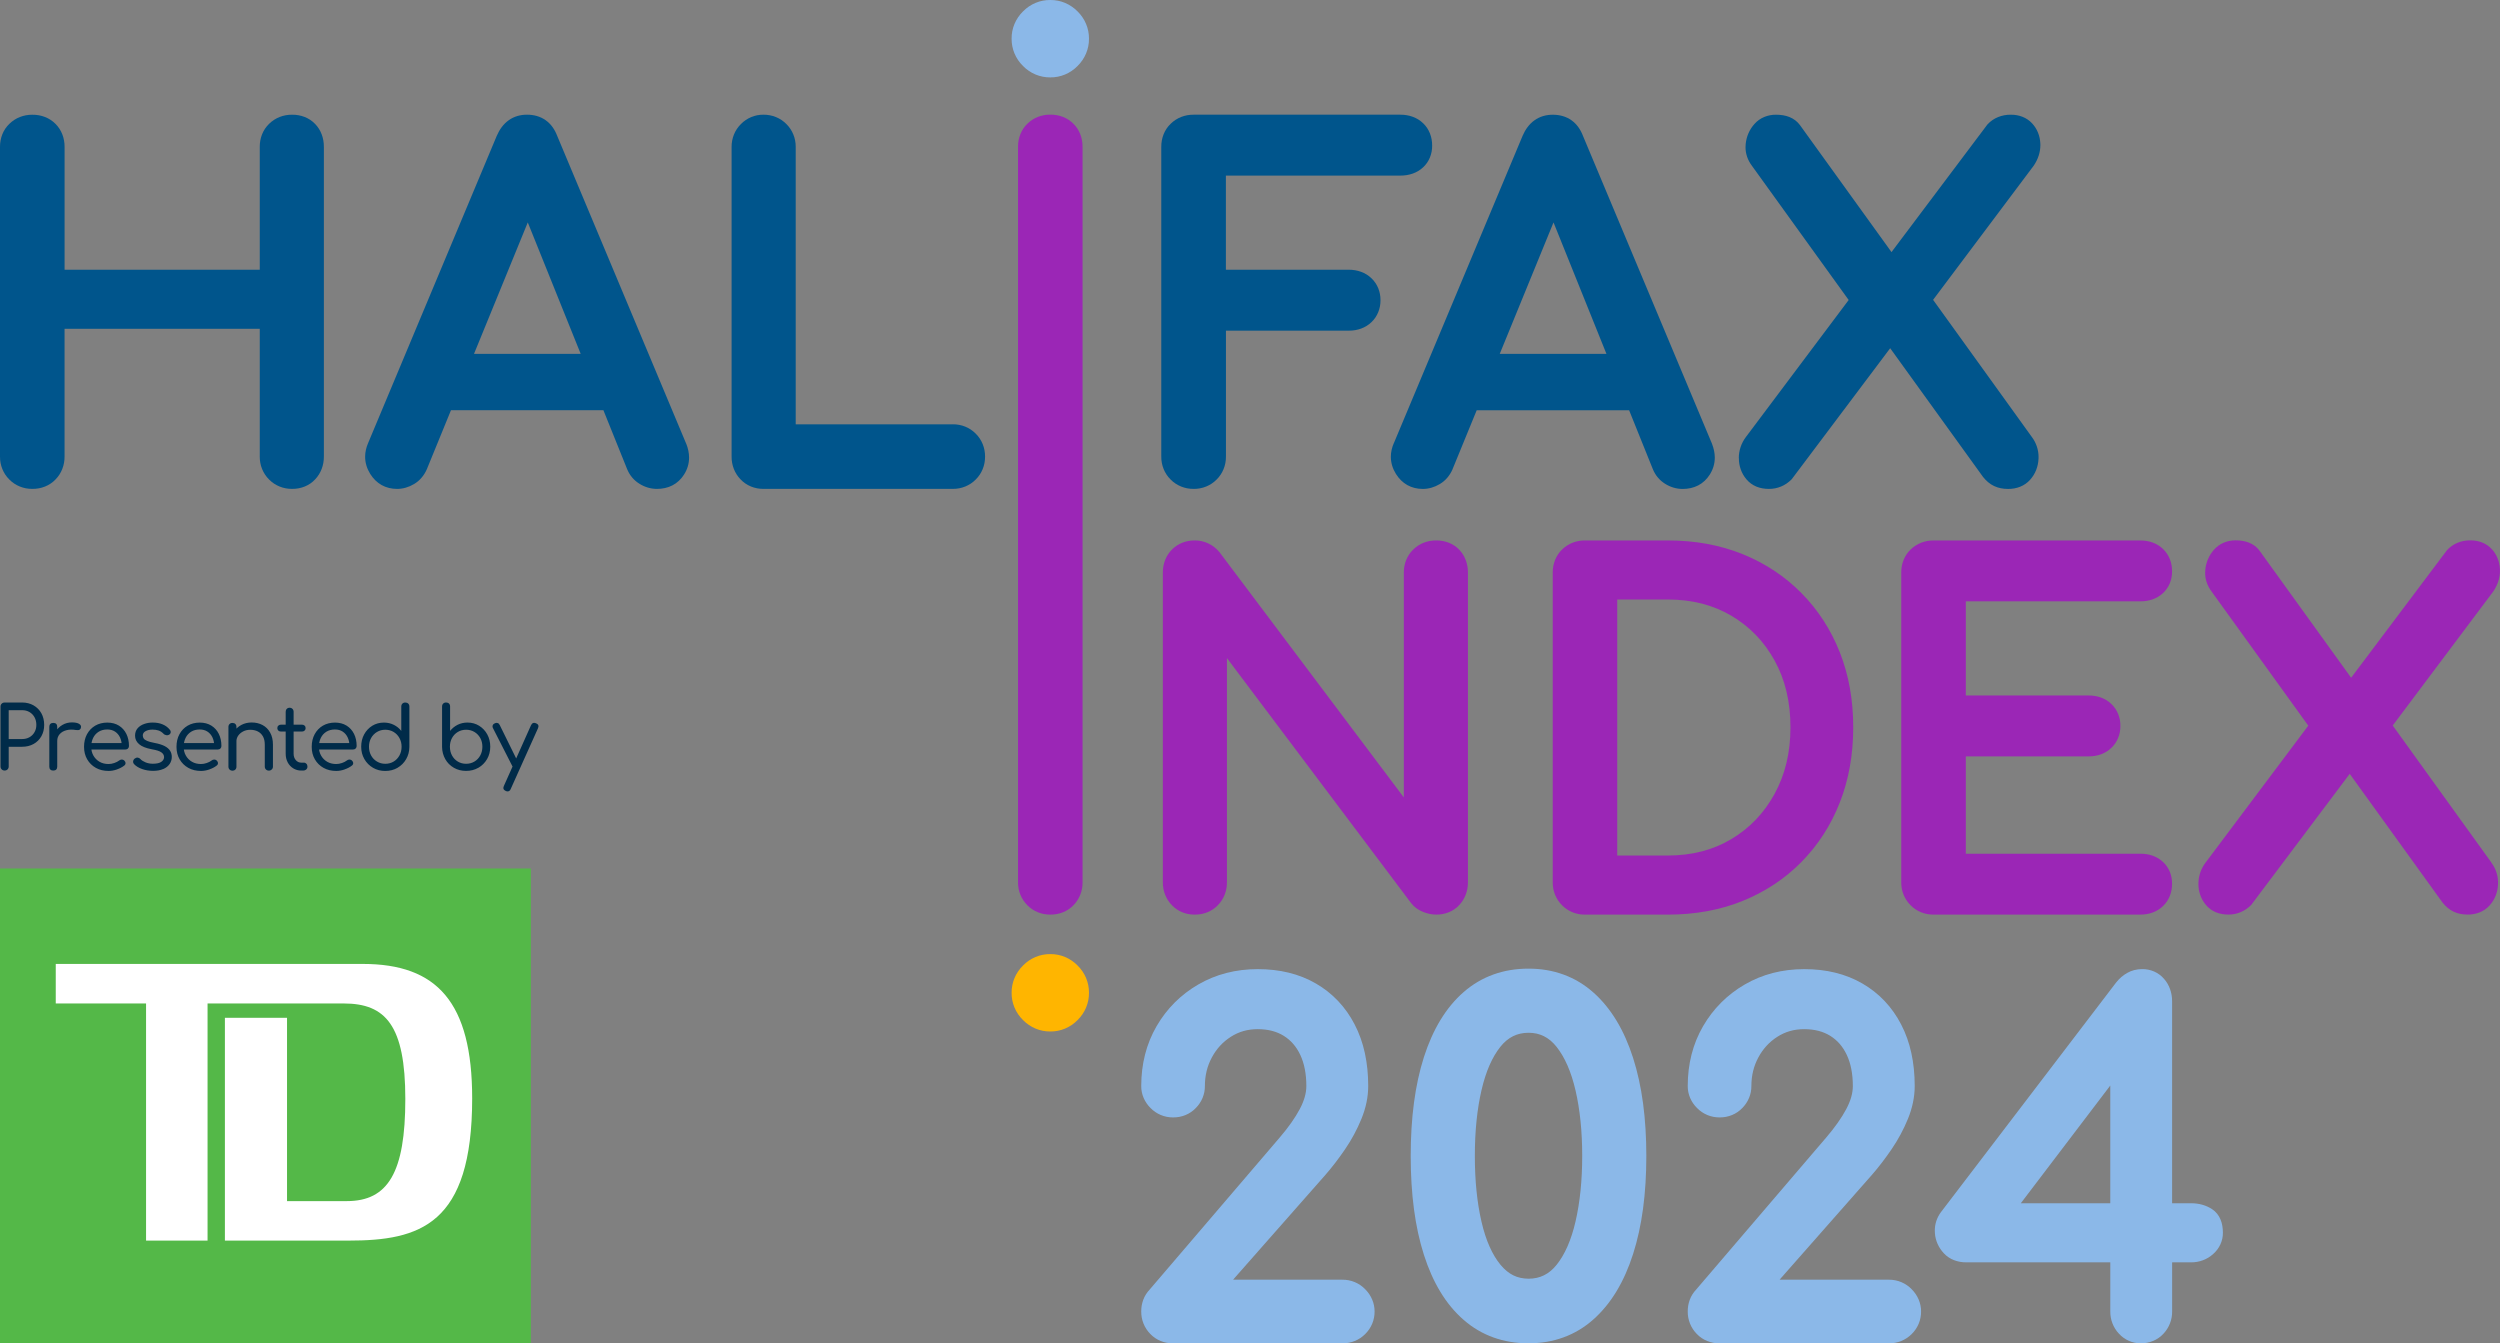 <?xml version="1.0" encoding="UTF-8"?>
<svg xmlns="http://www.w3.org/2000/svg" id="Layer_2" data-name="Layer 2" viewBox="0 0 965.42 518.74">
  <rect x="0" y="0" width="965.42" height="518.74" fill="#808080" stroke="none"/>
  <defs>
    <style>
      .cls-1 {
        fill: #54b848;
      }

      .cls-1, .cls-2, .cls-3, .cls-4, .cls-5, .cls-6, .cls-7, .cls-8 {
        stroke-width: 0px;
      }

      .cls-2 {
        fill: #231f20;
      }

      .cls-3 {
        fill: #8bb8e8;
      }

      .cls-4 {
        fill: #9b26b6;
      }

      .cls-5 {
        fill: #fff;
      }

      .cls-6 {
        fill: #ffb500;
      }

      .cls-7 {
        fill: #002b49;
      }

      .cls-8 {
        fill: #00558c;
      }
    </style>
  </defs>
  <g id="Layer_1-2" data-name="Layer 1">
    <g>
      <g>
        <path class="cls-8" d="m265,171.38l-49.82-118.89h0c-.93-2.46-2.39-4.59-4.43-6.04-2.07-1.49-4.61-2.17-7.25-2.16-2.56-.01-5.04.69-7.07,2.16-2.04,1.45-3.54,3.55-4.6,6.01h0s-49.63,118.53-49.63,118.53h0c-.77,1.74-1.2,3.57-1.2,5.4,0,2.33.71,4.61,1.97,6.62,1.12,1.8,2.6,3.3,4.41,4.31,1.8,1.01,3.86,1.48,5.97,1.48,2.28,0,4.52-.67,6.53-1.87,2.22-1.3,3.92-3.34,4.96-5.75l.02-.04,9.29-22.72h58.87l9.13,22.67c.93,2.35,2.59,4.37,4.74,5.7,2.05,1.3,4.4,2.01,6.79,2.01,2.13,0,4.17-.42,5.99-1.36,1.82-.93,3.34-2.38,4.45-4.12,1.28-1.97,1.99-4.26,1.98-6.6,0-1.77-.38-3.55-1.06-5.29v-.04Zm-40.75-34.72h-41.21l20.77-50.77,20.44,50.77Z"></path>
        <path class="cls-8" d="m112.78,44.3c-3.31-.03-6.49,1.19-8.82,3.48-2.43,2.3-3.69,5.58-3.65,8.99v47.4H24.94v-47.4c.03-3.38-1.17-6.63-3.52-8.94h0c-2.32-2.36-5.56-3.56-8.94-3.52-3.31-.03-6.49,1.19-8.82,3.48C1.22,50.08-.03,53.36,0,56.76v119.56c-.03,3.33,1.25,6.54,3.61,8.86,2.32,2.36,5.53,3.64,8.86,3.61,3.41.04,6.68-1.22,8.98-3.65,2.29-2.33,3.51-5.51,3.48-8.82v-49.34h75.38v49.34c-.03,3.33,1.25,6.54,3.61,8.86,2.32,2.36,5.52,3.64,8.86,3.61,3.4.04,6.68-1.23,8.93-3.69,2.22-2.34,3.38-5.5,3.36-8.78V56.76c.03-3.36-1.11-6.57-3.39-8.9-2.27-2.39-5.52-3.6-8.9-3.56Z"></path>
        <path class="cls-8" d="m367.93,163.86h-60.65V56.76c.03-3.34-1.25-6.54-3.61-8.86-2.32-2.36-5.52-3.64-8.86-3.61-3.26-.03-6.4,1.28-8.68,3.61-2.36,2.32-3.64,5.53-3.61,8.86v119.56c-.03,3.3,1.19,6.49,3.48,8.82,2.27,2.4,5.48,3.68,8.81,3.65h73.12c3.33.03,6.54-1.25,8.86-3.61,2.36-2.32,3.64-5.52,3.61-8.86.03-3.33-1.25-6.54-3.61-8.86-2.32-2.37-5.53-3.64-8.86-3.61Z"></path>
        <path class="cls-3" d="m405.59,0c-3.98-.03-7.73,1.55-10.54,4.41-2.85,2.81-4.44,6.56-4.4,10.54-.03,3.98,1.55,7.72,4.4,10.53,2.81,2.86,6.56,4.44,10.54,4.41,3.98.03,7.73-1.55,10.53-4.41,2.85-2.81,4.44-6.56,4.41-10.53.03-3.98-1.55-7.73-4.41-10.54C413.31,1.55,409.56-.03,405.59,0Z"></path>
        <path class="cls-8" d="m671.5,176.95c-.02,2.97.98,5.84,2.88,8.1,1.03,1.25,2.38,2.24,3.88,2.86,1.5.62,3.14.89,4.83.89,3.26.03,6.39-1.28,8.68-3.61l.16-.16,38-50.56,35.84,49.68.05.07c1.18,1.48,2.59,2.7,4.25,3.48,1.65.78,3.47,1.11,5.38,1.11,3.26.04,6.43-1.15,8.54-3.57,1.98-2.19,3.08-5.03,3.22-8.03l.02-.7c.01-2.79-.9-5.5-2.58-7.74h0s-38.15-52.98-38.15-52.98l38.87-51.83.05-.07c1.6-2.39,2.51-5.09,2.51-7.85l-.02-.67c-.13-2.89-1.22-5.64-3.16-7.72-2.07-2.28-5.12-3.39-8.25-3.35-3.4-.04-6.68,1.23-8.94,3.69l-.12.13-37,49.23-35.35-49.04-.02-.02c-1.01-1.39-2.43-2.45-4.02-3.09-1.59-.64-3.32-.9-5.16-.9-3.18-.04-6.3,1.19-8.37,3.57-1.92,2.13-3.09,4.81-3.38,7.67-.05.43-.07.86-.07,1.3-.01,2.57.88,5.07,2.44,7.14h0s37.39,51.87,37.39,51.87l-39.65,52.86c-1.81,2.38-2.79,5.26-2.78,8.24Z"></path>
        <path class="cls-8" d="m460.95,188.8c3.33.03,6.54-1.25,8.86-3.61,2.36-2.32,3.64-5.52,3.61-8.86v-48.64h47.4c3.33.03,6.51-1.06,8.81-3.3h0c2.29-2.17,3.51-5.27,3.47-8.46.04-3.19-1.18-6.29-3.48-8.46-2.3-2.25-5.49-3.33-8.82-3.31h-47.4v-36.35h67.36c3.3.02,6.45-1,8.77-3.17,2.33-2.12,3.56-5.22,3.52-8.41.03-3.27-1.15-6.43-3.48-8.63-2.3-2.25-5.49-3.33-8.82-3.31h-79.83c-3.31-.03-6.49,1.19-8.82,3.48-2.43,2.3-3.69,5.58-3.65,8.99v119.56c-.03,3.33,1.25,6.54,3.61,8.86,2.32,2.36,5.53,3.64,8.86,3.61Z"></path>
        <path class="cls-8" d="m538.3,171c-.77,1.74-1.2,3.56-1.2,5.4,0,2.33.71,4.61,1.97,6.62,1.12,1.8,2.6,3.3,4.41,4.31,1.8,1.01,3.86,1.48,5.97,1.48,2.28,0,4.52-.67,6.53-1.87,2.22-1.3,3.92-3.34,4.96-5.75v-.03s9.31-22.72,9.31-22.72h58.87l9.13,22.67c.93,2.35,2.59,4.37,4.74,5.7,2.05,1.3,4.4,2.01,6.79,2.01,2.13,0,4.17-.42,5.99-1.36,1.82-.93,3.34-2.38,4.45-4.12,1.29-1.99,1.99-4.29,1.98-6.63,0-1.77-.39-3.54-1.06-5.27v-.03s-49.83-118.9-49.83-118.9h0c-.93-2.46-2.39-4.59-4.43-6.04-2.07-1.49-4.61-2.17-7.25-2.16-2.56-.01-5.04.69-7.07,2.16-2.04,1.45-3.54,3.55-4.6,6.01v.02s-49.64,118.51-49.64,118.51h0Zm40.85-34.34l20.77-50.77,20.44,50.77h-41.21Z"></path>
        <path class="cls-4" d="m396.73,349.58c2.32,2.36,5.52,3.64,8.86,3.61,3.4.04,6.68-1.22,8.98-3.65h0c2.29-2.34,3.51-5.51,3.48-8.82V56.74c.03-3.39-1.17-6.63-3.52-8.94h0c-2.32-2.36-5.56-3.56-8.94-3.53-3.31-.03-6.49,1.19-8.82,3.48h0c-2.41,2.31-3.68,5.57-3.64,8.99v283.98c-.03,3.34,1.26,6.54,3.6,8.85h0Z"></path>
        <polygon class="cls-2" points="549.71 352.22 549.59 352.17 549.59 352.17 549.71 352.22"></polygon>
        <polygon class="cls-2" points="549.58 352.17 549.59 352.17 549.58 352.17 549.58 352.17"></polygon>
        <path class="cls-4" d="m563.51,349.5c2.22-2.34,3.38-5.5,3.36-8.78v-119.56c.03-3.36-1.11-6.57-3.39-8.9-2.27-2.39-5.52-3.6-8.9-3.56-3.31-.03-6.49,1.19-8.81,3.49-2.42,2.29-3.69,5.57-3.66,8.98v86.77l-71.14-94.65-.06-.07c-2.37-2.88-5.87-4.57-9.57-4.52-3.31-.03-6.49,1.19-8.77,3.52-2.35,2.32-3.55,5.56-3.52,8.94v119.56c-.03,3.31,1.2,6.49,3.48,8.82,2.27,2.4,5.48,3.69,8.81,3.65,3.4.04,6.68-1.22,8.98-3.65h0c2.29-2.34,3.51-5.51,3.48-8.82v-86.59l71.1,94.59.02.02c1.19,1.55,2.83,2.72,4.67,3.43,1.65.65,3.32,1.02,4.99,1.02,3.41.04,6.69-1.23,8.94-3.69Z"></path>
        <path class="cls-4" d="m695.63,332.88c6.44-6.5,11.41-14.2,14.86-23.01,3.46-8.83,5.17-18.53,5.17-29.01,0-10.48-1.71-20.15-5.17-28.93-3.45-8.75-8.42-16.42-14.85-22.92-6.43-6.5-14.04-11.53-22.74-15.04-8.73-3.53-18.37-5.27-28.87-5.27h-31.96c-3.31-.03-6.49,1.19-8.82,3.48h0c-2.41,2.31-3.68,5.57-3.64,8.99v119.56c-.03,3.34,1.26,6.54,3.6,8.85h0c2.32,2.37,5.52,3.65,8.86,3.62h31.96c10.49,0,20.14-1.74,28.87-5.27,8.7-3.51,16.31-8.54,22.74-15.04Zm-10.34-26.32c-4.1,7.47-9.62,13.24-16.72,17.48-7.05,4.21-15.15,6.33-24.55,6.34h-19.49v-98.87h19.49c9.4,0,17.51,2.11,24.56,6.26,7.1,4.19,12.62,9.9,16.71,17.3,4.06,7.35,6.13,15.88,6.13,25.79,0,9.78-2.06,18.28-6.13,25.7l2.88,1.58-2.88-1.58Z"></path>
        <path class="cls-4" d="m737.84,212.17h0c-2.41,2.31-3.68,5.57-3.64,8.99v119.56c-.03,3.34,1.26,6.54,3.6,8.85h0c2.32,2.37,5.52,3.65,8.86,3.62h79.83c3.32.03,6.51-1.06,8.81-3.31,2.33-2.2,3.51-5.36,3.48-8.63.04-3.19-1.19-6.29-3.52-8.41-2.31-2.17-5.46-3.2-8.76-3.17h-67.36v-37.58h47.4c3.33.03,6.51-1.06,8.81-3.3,2.3-2.17,3.51-5.27,3.48-8.46.04-3.19-1.18-6.29-3.48-8.46-2.3-2.25-5.48-3.33-8.81-3.3h-47.4v-36.35h67.36c3.3.02,6.45-1,8.76-3.17,2.34-2.12,3.56-5.22,3.52-8.41.03-3.27-1.15-6.43-3.48-8.63-2.3-2.25-5.48-3.33-8.81-3.3h-79.83c-3.31-.03-6.49,1.19-8.82,3.48Z"></path>
        <polygon class="cls-2" points="964.41 341.58 964.41 341.59 964.41 341.6 964.41 341.58"></polygon>
        <polygon class="cls-2" points="858.75 219.93 858.75 219.93 858.75 219.92 858.75 219.93"></polygon>
        <path class="cls-4" d="m962.14,333.15h0s-38.15-52.98-38.15-52.98l38.87-51.82.05-.08c1.6-2.4,2.51-5.1,2.5-7.87l-.02-.64v-.03s0,0,0,0c-.14-2.88-1.23-5.62-3.16-7.7h-.01c-2.07-2.28-5.12-3.39-8.24-3.36-3.4-.04-6.68,1.23-8.93,3.69l-.12.13-37,49.23-35.37-49.07h0c-1.01-1.38-2.43-2.44-4.02-3.08-1.59-.64-3.32-.9-5.17-.9-3.18-.04-6.29,1.2-8.36,3.57-1.92,2.12-3.09,4.81-3.38,7.67-.05.43-.07.87-.07,1.31-.01,2.57.88,5.07,2.43,7.14h0s37.39,51.87,37.39,51.87l-39.65,52.86c-1.8,2.39-2.78,5.27-2.77,8.24-.02,2.96.97,5.84,2.86,8.09h0c1.03,1.26,2.38,2.25,3.88,2.87,1.5.62,3.14.89,4.84.89,3.26.03,6.39-1.28,8.68-3.61l.16-.16,38-50.57,35.84,49.69.05.06c1.18,1.47,2.58,2.69,4.25,3.48,1.65.78,3.48,1.11,5.38,1.11,3.25.04,6.43-1.15,8.54-3.57,1.97-2.18,3.09-5.02,3.21-8.03l.02-.71c.01-2.79-.9-5.49-2.57-7.72Z"></path>
        <path class="cls-3" d="m518.37,494.16h-42.18l35.64-40.46h0c2.57-2.95,5.09-6.23,7.57-9.86,2.54-3.72,4.65-7.63,6.33-11.74,1.73-4.23,2.63-8.49,2.63-12.72,0-9-1.7-16.97-5.23-23.76-3.49-6.75-8.54-12.1-14.96-15.81-6.45-3.75-14.02-5.57-22.49-5.56-8.39,0-16.11,1.96-22.93,5.92-6.77,3.92-12.2,9.35-16.12,16.12-3.96,6.82-5.92,14.6-5.92,23.1-.03,3.19,1.31,6.25,3.61,8.51,2.28,2.33,5.42,3.64,8.68,3.61,3.33.04,6.54-1.26,8.81-3.65,2.23-2.26,3.51-5.3,3.48-8.46,0-4.1.9-7.72,2.7-11.07,1.82-3.37,4.22-5.97,7.35-7.97,3.07-1.96,6.42-2.92,10.33-2.93,4.11,0,7.38.91,10.1,2.59,2.74,1.73,4.82,4.09,6.36,7.35,1.52,3.24,2.34,7.22,2.34,12.03,0,2.65-.78,5.58-2.53,8.88-1.79,3.38-4.39,7.08-7.81,11.06l-50.16,58.64h.01c-2.18,2.25-3.3,5.31-3.27,8.49-.03,3.23,1.22,6.34,3.48,8.64,2.27,2.4,5.48,3.69,8.81,3.65h65.35c3.33.03,6.54-1.25,8.86-3.61,2.33-2.29,3.64-5.42,3.61-8.68.03-3.19-1.3-6.25-3.57-8.55-2.31-2.43-5.54-3.78-8.9-3.74Z"></path>
        <path class="cls-3" d="m729.41,494.16h-42.18l35.64-40.46h0c2.57-2.95,5.09-6.23,7.57-9.86,2.54-3.72,4.65-7.63,6.33-11.74,1.73-4.23,2.63-8.49,2.63-12.72,0-9-1.7-16.97-5.23-23.76-3.49-6.75-8.54-12.1-14.96-15.81-6.45-3.75-14.02-5.57-22.49-5.56-8.39,0-16.11,1.96-22.93,5.92-6.77,3.92-12.2,9.35-16.12,16.12-3.96,6.82-5.92,14.6-5.92,23.1-.03,3.19,1.31,6.25,3.61,8.51,2.28,2.33,5.42,3.64,8.68,3.61,3.33.04,6.54-1.26,8.81-3.65,2.23-2.26,3.51-5.3,3.48-8.46,0-4.1.9-7.72,2.7-11.07,1.82-3.37,4.22-5.97,7.35-7.97,3.07-1.96,6.42-2.92,10.33-2.93,4.11,0,7.38.91,10.1,2.59,2.74,1.73,4.82,4.09,6.36,7.35,1.52,3.24,2.34,7.22,2.34,12.03,0,2.65-.78,5.58-2.53,8.88-1.79,3.38-4.39,7.08-7.81,11.06l-50.16,58.64h.01c-2.18,2.25-3.3,5.31-3.27,8.49-.03,3.23,1.22,6.34,3.48,8.64,2.27,2.4,5.48,3.69,8.81,3.65h65.35c3.33.03,6.54-1.25,8.86-3.61,2.33-2.29,3.64-5.42,3.61-8.68.03-3.19-1.3-6.25-3.57-8.55-2.31-2.43-5.54-3.78-8.9-3.74Z"></path>
        <path class="cls-3" d="m854.29,466.98l-1.82,2.73,1.82-2.73c-2.36-1.58-5.19-2.33-8.18-2.32h-7.31v-77.96c.02-3.23-1.03-6.32-3.1-8.68-2.09-2.47-5.24-3.83-8.49-3.78-2.03,0-4.04.49-5.78,1.49-1.61.92-3.03,2.15-4.2,3.63l-.03.03-67.67,88.7-.02.03c-1.53,2.05-2.36,4.55-2.35,7.09l.04,1.04c.21,2.88,1.44,5.59,3.43,7.71,2.19,2.4,5.42,3.56,8.77,3.52h55.53v18.97c-.03,3.2,1.16,6.29,3.36,8.6,2.15,2.36,5.22,3.73,8.4,3.69,3.32.04,6.54-1.26,8.76-3.69,2.19-2.31,3.39-5.4,3.36-8.6v-18.97h7.31c3.17.03,6.23-1.11,8.55-3.23,2.36-2.07,3.78-5.06,3.74-8.18,0-1.84-.26-3.57-.92-5.15-.65-1.58-1.76-2.99-3.2-3.94Zm-39.37-47.78v45.46h-34.55s34.55-45.46,34.55-45.46Z"></path>
        <path class="cls-3" d="m615.32,383.28l-2.18,2.46,2.18-2.46c-6.87-6.13-15.43-9.24-25.05-9.22-9.61-.02-18.15,3.02-25.03,9.02-6.86,5.97-11.94,14.44-15.37,25.14-3.43,10.73-5.1,23.45-5.1,38.18,0,14.73,1.67,27.45,5.1,38.18,3.42,10.71,8.5,19.18,15.37,25.14,6.87,6,15.41,9.04,25.03,9.02,9.62.02,18.18-3.09,25.05-9.22,6.84-6.07,11.92-14.59,15.34-25.3,3.43-10.72,5.1-23.32,5.1-37.82,0-14.5-1.67-27.1-5.1-37.83-3.42-10.71-8.5-19.22-15.34-25.3Zm-6.88,88.34c-1.69,7.33-4.19,12.9-7.31,16.79-1.51,1.89-3.13,3.2-4.89,4.07-1.76.87-3.7,1.31-5.96,1.32-4.38-.05-7.67-1.62-10.8-5.34-3.16-3.82-5.68-9.34-7.37-16.66-1.7-7.35-2.57-15.82-2.57-25.4,0-9.57.87-18.05,2.57-25.4,1.69-7.33,4.19-12.9,7.31-16.79,1.51-1.89,3.13-3.2,4.89-4.07,1.76-.87,3.7-1.31,5.96-1.32,2.26,0,4.19.45,5.95,1.33,1.76.88,3.38,2.21,4.9,4.13,3.13,3.96,5.64,9.57,7.32,16.89,1.7,7.36,2.56,15.77,2.56,25.22,0,9.46-.87,17.87-2.56,25.22l3.2.74-3.2-.74Z"></path>
        <path class="cls-6" d="m405.59,368.44c-3.98-.03-7.73,1.55-10.53,4.41-2.85,2.81-4.44,6.56-4.41,10.53-.03,3.98,1.55,7.73,4.41,10.54,2.81,2.85,6.56,4.44,10.53,4.41,3.98.03,7.73-1.55,10.54-4.41,2.85-2.81,4.44-6.56,4.4-10.54.03-3.98-1.55-7.72-4.4-10.53-2.81-2.86-6.56-4.44-10.54-4.41Z"></path>
      </g>
      <g>
        <rect class="cls-1" x="0" y="335.38" width="205.01" height="183.35"></rect>
        <path class="cls-5" d="m134.6,479.07h-47.75v-86.02h23.99v70.78h23.07c15.93,0,22.61-11.03,22.61-39.44s-7.6-36.88-23.76-36.88h-52.61v91.56h-23.75v-91.56H21.53v-15.27h118.61c28.61,0,42.2,14.8,42.2,51.93,0,48.91-20.29,54.91-47.75,54.91"></path>
        <path class="cls-7" d="m200.59,296.11c.07-.35-.01-.72-.23-1.13l-7.37-14.97c-.18-.4-.44-.67-.79-.79-.35-.12-.71-.1-1.09.08-.4.16-.68.42-.82.77s-.12.73.08,1.11l7.64,15c.2.38.47.64.81.77s.71.11,1.11-.07c.38-.18.61-.44.67-.79Zm-3.36,8.56l10.53-23.45c.4-.9.15-1.54-.77-1.92-.87-.36-1.51-.11-1.92.74l-10.5,23.49c-.4.87-.16,1.51.74,1.92.27.11.5.17.71.17.54,0,.94-.31,1.21-.94Zm-20.44-10.58c-.95-.57-1.7-1.36-2.24-2.35-.54-1-.81-2.13-.81-3.38s.27-2.38.81-3.36,1.28-1.77,2.24-2.34c.95-.57,2.02-.86,3.21-.86s2.26.29,3.21.86c.95.57,1.7,1.35,2.25,2.34.55.99.82,2.11.82,3.36s-.28,2.39-.82,3.38c-.55,1-1.3,1.78-2.25,2.35-.95.57-2.03.86-3.21.86s-2.26-.29-3.21-.86Zm7.97,2.39c1.4-.82,2.51-1.94,3.33-3.35.82-1.41,1.23-3.01,1.23-4.78s-.39-3.36-1.16-4.76-1.82-2.51-3.15-3.33c-1.32-.82-2.82-1.23-4.47-1.23-1.41,0-2.69.29-3.84.87-1.14.58-2.11,1.37-2.89,2.35v-9.42c0-.47-.14-.85-.42-1.13s-.66-.42-1.13-.42-.82.14-1.11.42-.44.66-.44,1.13v15.58c.02,1.75.44,3.33,1.24,4.75s1.91,2.52,3.31,3.33,2.98,1.21,4.73,1.21,3.36-.41,4.76-1.23Zm-39.18-2.39c-.97-.57-1.72-1.36-2.27-2.35-.55-1-.82-2.13-.82-3.38s.27-2.38.82-3.36,1.31-1.77,2.27-2.34c.96-.57,2.03-.86,3.2-.86s2.29.29,3.23.86c.94.57,1.69,1.35,2.24,2.34.55.99.83,2.11.83,3.36s-.28,2.39-.83,3.38c-.55,1-1.29,1.78-2.24,2.35-.94.57-2.02.86-3.23.86s-2.23-.29-3.2-.86Zm7.92,2.41c1.4-.81,2.51-1.92,3.33-3.33.82-1.41,1.24-3,1.26-4.75v-15.58c0-.47-.15-.85-.44-1.13-.29-.28-.67-.42-1.14-.42s-.82.14-1.11.42-.44.66-.44,1.13v9.42c-.76-.99-1.72-1.77-2.88-2.35-1.16-.58-2.43-.87-3.82-.87-1.68,0-3.19.41-4.51,1.23-1.32.82-2.37,1.93-3.13,3.33-.76,1.4-1.14,2.99-1.14,4.76s.41,3.36,1.23,4.78,1.93,2.53,3.33,3.35c1.4.82,2.98,1.23,4.73,1.23s3.33-.4,4.73-1.21Zm-20.42.62c1.13-.39,2.08-.89,2.84-1.5.34-.27.49-.59.47-.96-.02-.37-.2-.71-.54-1.03-.27-.22-.58-.33-.94-.32-.36.01-.7.14-1.01.39-.45.36-1.06.67-1.83.94-.77.27-1.52.4-2.24.4-1.32,0-2.48-.29-3.48-.87s-1.78-1.38-2.35-2.37c-.57-1-.86-2.14-.86-3.41s.25-2.42.74-3.43c.49-1.01,1.21-1.8,2.14-2.39.93-.58,2.04-.87,3.31-.87,1.17,0,2.16.27,2.99.81.83.54,1.47,1.28,1.92,2.22.45.94.68,2.01.71,3.2l1.38-.98h-13.86v2.49h13.83c.43,0,.77-.13,1.03-.39s.39-.58.39-.96c0-1.77-.34-3.34-1.01-4.69s-1.64-2.42-2.89-3.2c-1.26-.77-2.75-1.16-4.47-1.16s-3.33.4-4.68,1.19c-1.35.8-2.4,1.9-3.16,3.3-.76,1.4-1.14,3.02-1.14,4.86s.4,3.42,1.21,4.83c.81,1.4,1.92,2.5,3.35,3.3,1.42.8,3.07,1.19,4.93,1.19,1.03,0,2.11-.19,3.25-.59Zm-16.47-14.62c.4,0,.74-.12,1.01-.37.27-.25.4-.56.4-.94,0-.4-.13-.73-.4-.98-.27-.25-.6-.37-1.01-.37h-8.11c-.4,0-.74.12-1.01.37s-.4.57-.4.98c0,.38.14.69.4.94s.61.37,1.01.37h8.11Zm.37,15.07c.52,0,.94-.14,1.26-.42.32-.28.49-.64.49-1.09s-.13-.82-.39-1.11c-.26-.29-.58-.44-.96-.44h-1.04c-.85,0-1.56-.33-2.12-.98-.56-.65-.84-1.48-.84-2.49v-16.18c0-.45-.15-.82-.44-1.11-.29-.29-.66-.44-1.11-.44s-.81.15-1.09.44c-.28.29-.42.66-.42,1.11v16.18c0,1.26.26,2.37.77,3.35.52.98,1.23,1.75,2.15,2.32s1.95.86,3.1.86h.64Zm-26.09-.4c.28-.29.42-.66.42-1.11v-15.34c0-.47-.14-.85-.42-1.13s-.66-.42-1.13-.42-.82.14-1.11.42-.44.66-.44,1.13v15.34c0,.45.15.82.44,1.11.29.29.66.44,1.11.44s.85-.14,1.13-.44Zm14.06-.02c.3-.3.45-.67.45-1.09v-8.48c0-1.84-.36-3.4-1.08-4.68-.72-1.28-1.69-2.25-2.93-2.91-1.23-.66-2.64-.99-4.21-.99-1.48,0-2.81.32-4,.96-1.19.64-2.13,1.51-2.83,2.62s-1.06,2.37-1.08,3.79h2.02c0-.88.24-1.65.72-2.32.48-.67,1.13-1.21,1.93-1.62s1.72-.61,2.72-.61c1.08,0,2.03.21,2.86.62.83.41,1.49,1.04,1.99,1.88.49.84.74,1.92.74,3.25v8.48c0,.43.15.79.45,1.09s.68.45,1.13.45.79-.15,1.09-.45Zm-24.09-.03c1.13-.39,2.08-.89,2.84-1.5.34-.27.49-.59.47-.96-.02-.37-.2-.71-.54-1.03-.27-.22-.58-.33-.94-.32-.36.01-.7.14-1.01.39-.45.36-1.06.67-1.83.94-.77.27-1.52.4-2.24.4-1.32,0-2.48-.29-3.48-.87s-1.78-1.38-2.35-2.37c-.57-1-.86-2.14-.86-3.41s.25-2.42.74-3.43c.49-1.01,1.21-1.8,2.14-2.39.93-.58,2.04-.87,3.31-.87,1.17,0,2.16.27,2.99.81.83.54,1.47,1.28,1.92,2.22.45.94.68,2.01.71,3.2l1.38-.98h-13.86v2.49h13.83c.43,0,.77-.13,1.03-.39s.39-.58.39-.96c0-1.77-.34-3.34-1.01-4.69s-1.64-2.42-2.89-3.2c-1.26-.77-2.75-1.16-4.47-1.16s-3.33.4-4.68,1.19c-1.35.8-2.4,1.9-3.16,3.3-.76,1.4-1.14,3.02-1.14,4.86s.4,3.42,1.21,4.83c.81,1.4,1.92,2.5,3.35,3.3,1.42.8,3.07,1.19,4.93,1.19,1.03,0,2.11-.19,3.25-.59Zm-17.85-.12c1.08-.47,1.9-1.12,2.47-1.93s.86-1.74.86-2.78c0-.88-.21-1.66-.64-2.35-.43-.7-1.13-1.3-2.1-1.82-.98-.51-2.31-.93-3.99-1.24-1.21-.22-2.14-.48-2.79-.76-.65-.28-1.09-.59-1.33-.93-.23-.34-.35-.73-.35-1.18,0-.7.35-1.25,1.06-1.65s1.6-.61,2.68-.61c.9,0,1.69.12,2.37.35.68.24,1.31.65,1.87,1.23.29.32.66.5,1.09.57.44.07.82,0,1.16-.2.34-.25.52-.55.55-.91.03-.36-.09-.71-.39-1.04-.67-.85-1.57-1.52-2.69-2-1.12-.48-2.42-.72-3.9-.72-1.17,0-2.27.18-3.31.56-1.04.37-1.88.93-2.52,1.68-.64.75-.96,1.7-.96,2.84,0,1.28.52,2.36,1.55,3.26,1.03.9,2.68,1.56,4.95,1.98,1.75.29,2.97.69,3.67,1.19.7.5,1.04,1.13,1.04,1.87-.02.72-.39,1.32-1.09,1.8s-1.79.72-3.25.72c-1.03,0-1.98-.18-2.84-.54s-1.52-.78-1.97-1.28c-.27-.31-.61-.49-1.01-.54s-.8.08-1.18.37c-.36.29-.56.64-.61,1.04-.05.4.08.77.37,1.11.76.81,1.81,1.44,3.13,1.9,1.32.46,2.72.69,4.2.69s2.83-.23,3.9-.71Zm-17.85.12c1.13-.39,2.08-.89,2.84-1.5.34-.27.49-.59.47-.96-.02-.37-.2-.71-.54-1.03-.27-.22-.58-.33-.94-.32-.36.01-.7.14-1.01.39-.45.36-1.06.67-1.83.94-.77.27-1.52.4-2.24.4-1.32,0-2.48-.29-3.48-.87s-1.78-1.38-2.35-2.37c-.57-1-.86-2.14-.86-3.41s.25-2.42.74-3.43c.49-1.01,1.21-1.8,2.14-2.39.93-.58,2.04-.87,3.31-.87,1.17,0,2.16.27,2.99.81.83.54,1.47,1.28,1.92,2.22.45.94.68,2.01.71,3.2l1.38-.98h-13.86v2.49h13.83c.43,0,.77-.13,1.03-.39s.39-.58.39-.96c0-1.77-.34-3.34-1.01-4.69s-1.64-2.42-2.89-3.2c-1.26-.77-2.75-1.16-4.47-1.16s-3.33.4-4.68,1.19c-1.35.8-2.4,1.9-3.16,3.3-.76,1.4-1.14,3.02-1.14,4.86s.4,3.42,1.21,4.83c.81,1.4,1.92,2.5,3.35,3.3,1.42.8,3.07,1.19,4.93,1.19,1.03,0,2.11-.19,3.25-.59Zm-23.45.05c.26-.27.39-.64.39-1.11v-15.38c0-.49-.13-.87-.39-1.13s-.64-.39-1.16-.39c-.47,0-.84.13-1.11.4-.27.27-.4.64-.4,1.11v15.38c0,.49.13.87.4,1.13.27.26.64.39,1.11.39.52,0,.9-.13,1.16-.4Zm.39-11.04c0-1.03.31-1.91.94-2.62.63-.72,1.48-1.22,2.56-1.51,1.08-.29,2.3-.33,3.67-.1.31.05.61.06.87.05.27-.01.5-.09.71-.24.2-.14.34-.39.4-.72.16-.58-.07-1.07-.69-1.45s-1.54-.57-2.78-.57c-1.32,0-2.54.31-3.63.94s-1.98,1.48-2.64,2.56c-.66,1.08-1.01,2.3-1.06,3.67h1.65Zm-18.74-11.88h5.15c1.08,0,2.03.24,2.86.72.83.48,1.48,1.15,1.95,2,.47.85.71,1.84.71,2.96,0,1.05-.23,2-.71,2.82-.47.83-1.12,1.48-1.95,1.95-.83.47-1.78.7-2.86.7H3.36v-11.17Zm-.44,22.86c.29-.3.44-.68.44-1.13v-7.6h5.15c1.68,0,3.17-.36,4.46-1.08,1.29-.72,2.29-1.72,3.01-2.99.72-1.28,1.08-2.74,1.08-4.37s-.36-3.2-1.08-4.49c-.72-1.29-1.72-2.3-3.01-3.05-1.29-.74-2.78-1.11-4.46-1.11H1.78c-.45,0-.82.15-1.13.45s-.45.68-.45,1.13v23.11c0,.45.15.83.45,1.13s.68.45,1.13.45c.47,0,.85-.15,1.14-.45Z"></path>
      </g>
    </g>
  </g>
</svg>
